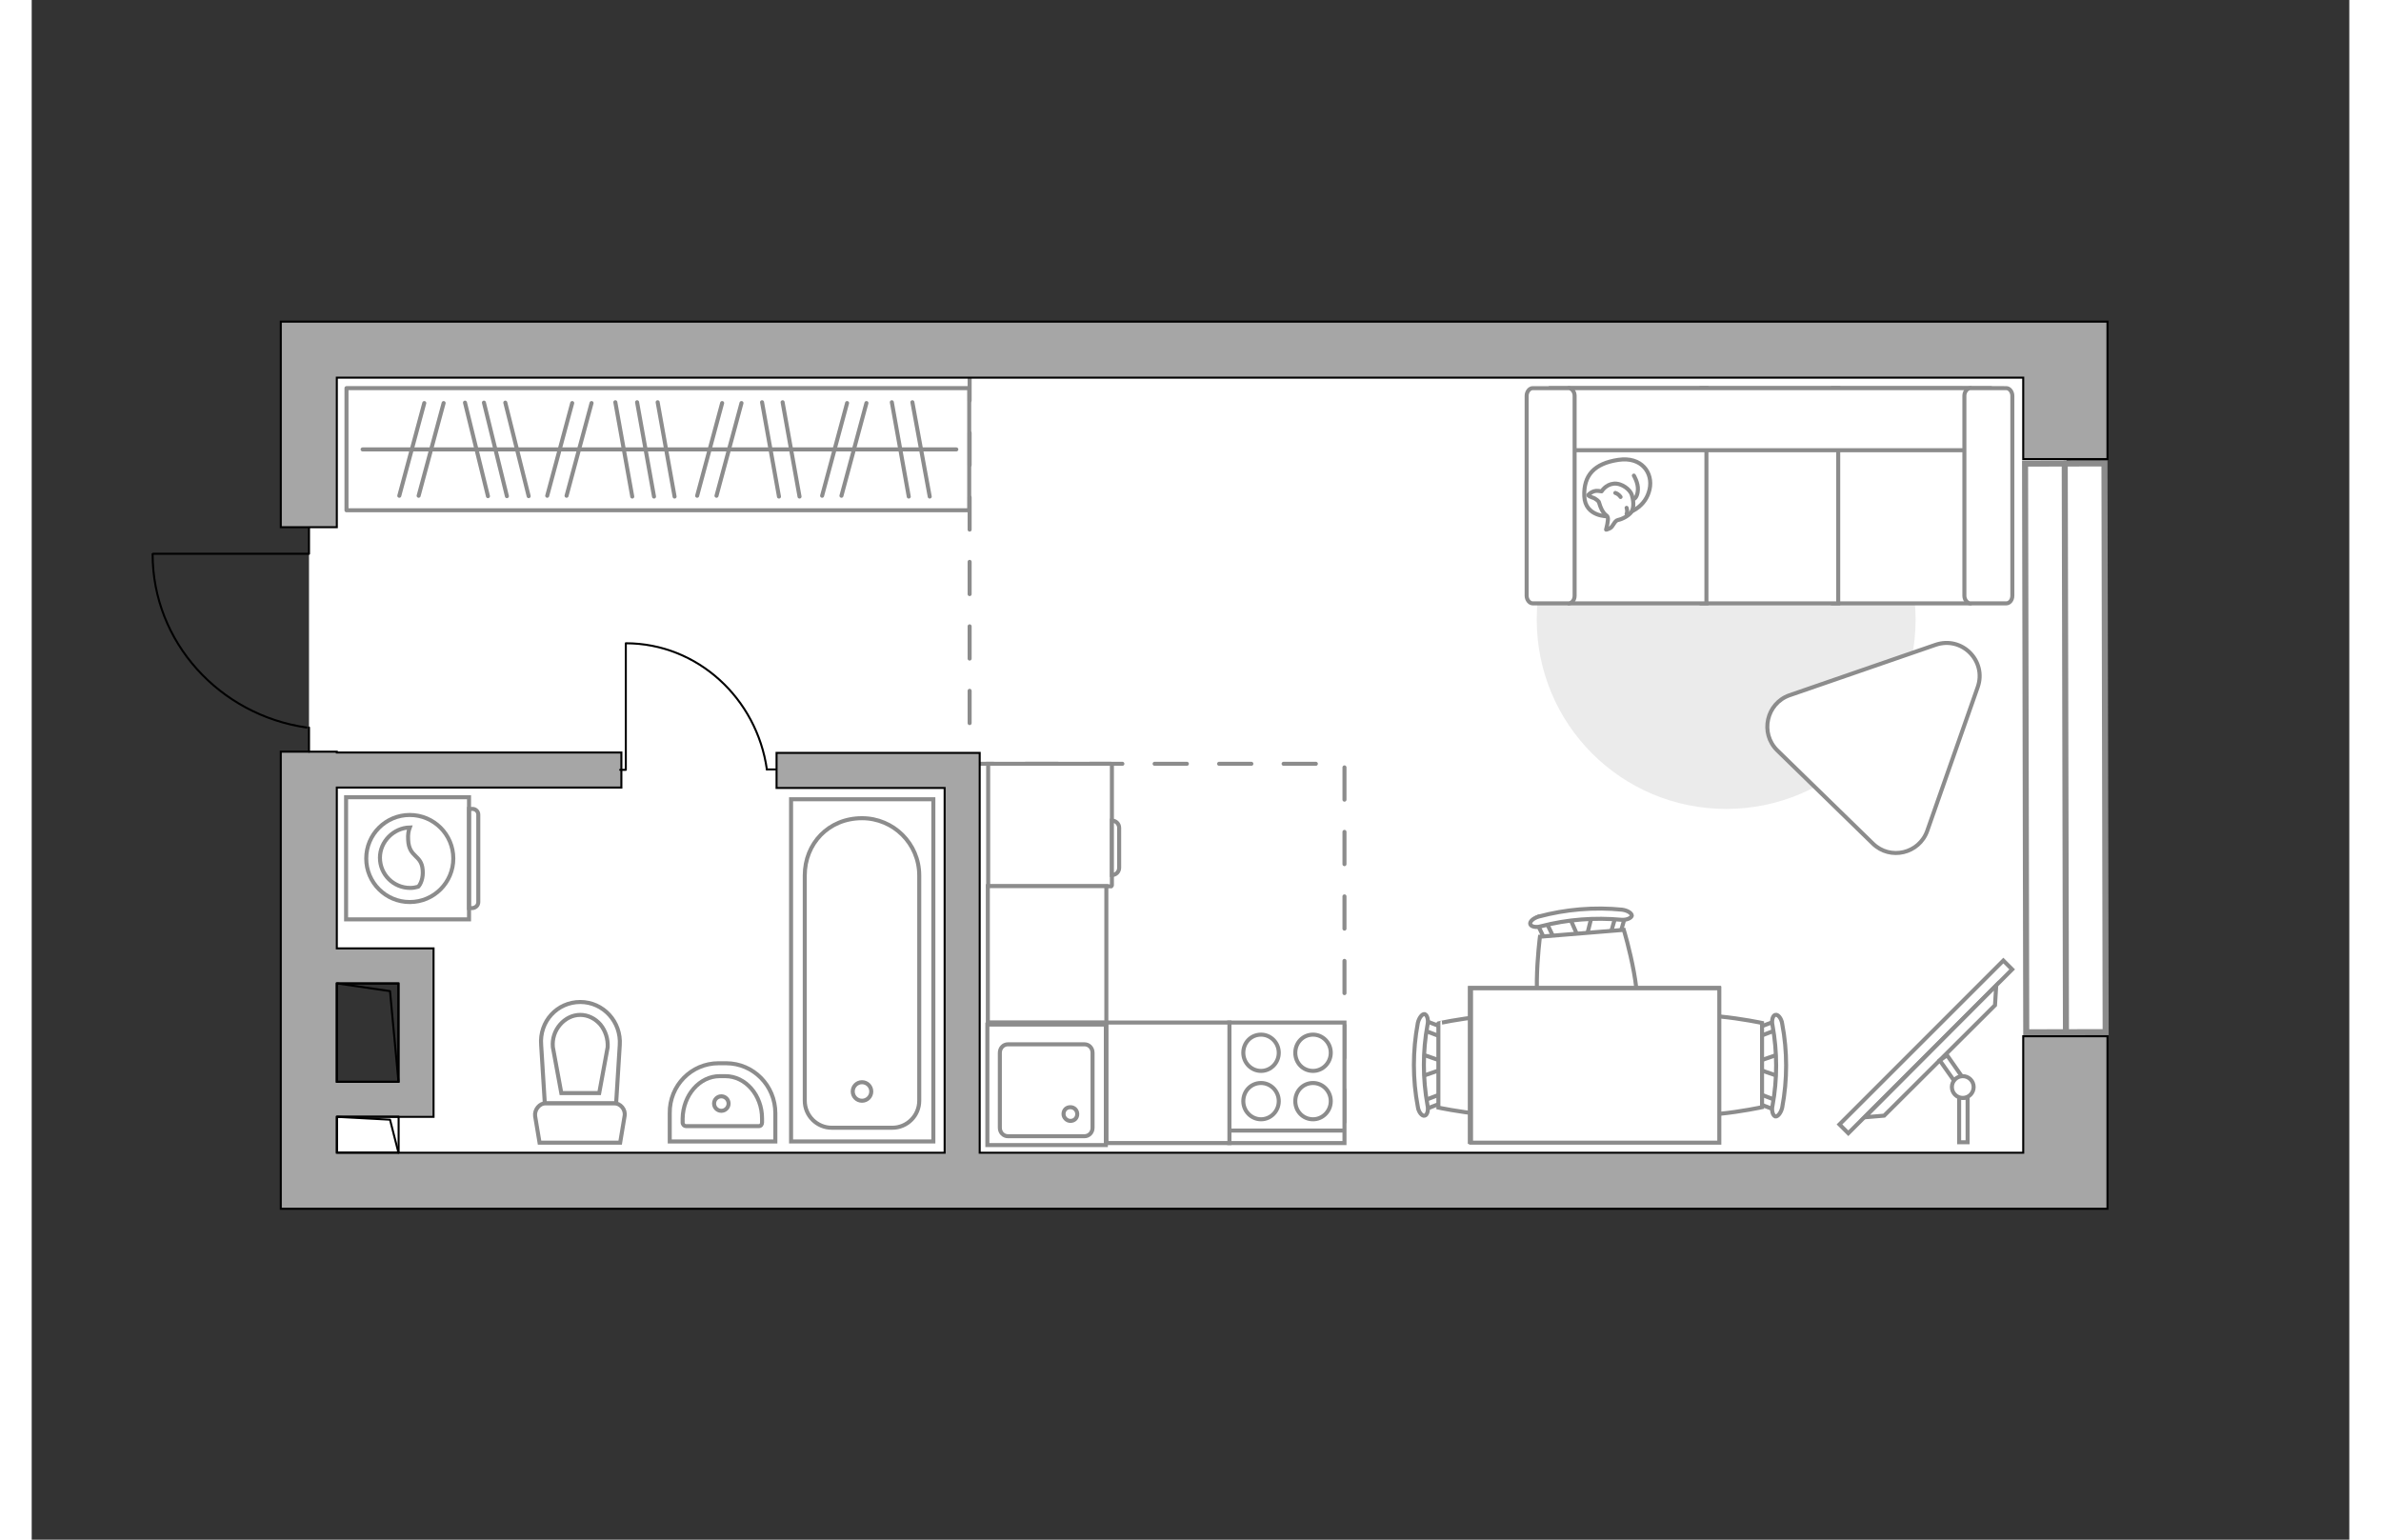 <?xml version="1.0" encoding="utf-8"?>
<!-- Generator: Adobe Illustrator 27.2.0, SVG Export Plug-In . SVG Version: 6.00 Build 0)  -->
<svg version="1.1" xmlns="http://www.w3.org/2000/svg" xmlns:xlink="http://www.w3.org/1999/xlink" x="0px" y="0px"
	 viewBox="0 0 575 382" style="enable-background:new 0 0 575 382;" xml:space="preserve" width="883" height="571">
<rect x="0" y="0" width="575" height="382" fill="#333333" stroke="none"/>
<style type="text/css">
	.st0{fill:#FFFFFF;}
	.st1{fill:#FFFFFF;stroke:#8C8C8C;stroke-width:1.5;stroke-linecap:round;stroke-miterlimit:10;}
	.st2{fill:none;stroke:#8C8C8C;stroke-linecap:round;stroke-linejoin:round;stroke-miterlimit:10;stroke-dasharray:8;}
	.st3{fill:#A6A6A6;stroke:#000000;stroke-width:0.5;stroke-miterlimit:10;}
	.st4{fill:none;stroke:#000000;stroke-width:0.5;stroke-linecap:round;stroke-linejoin:round;stroke-miterlimit:10;}
	.st5{fill:#FFFFFF;stroke:#8C8C8C;stroke-miterlimit:10;}
	.st6{fill:#EBEBEB;}
	.st7{fill:#FFFFFF;stroke:#8C8C8C;stroke-linecap:round;stroke-linejoin:round;stroke-miterlimit:10;}
	.st8{fill:none;stroke:#8C8C8C;stroke-linecap:round;stroke-linejoin:round;stroke-miterlimit:10;}
	.st9{fill-rule:evenodd;clip-rule:evenodd;fill:#FFFFFF;fill-opacity:0.1;stroke:#8C8C8C;stroke-miterlimit:10;}
</style>
<g id="bg_1_">
	<polygon class="st0" points="504.8,86.8 68.8,86.8 68.8,239.7 94.7,239.7 94.7,271.5 68.8,271.5 68.8,293 504.8,293 	"/>
</g>
<g id="windows_1_">
	<g>
		
			<rect x="494.7" y="115" transform="matrix(1 -2.093552e-03 2.093552e-03 1 -0.387 1.057)" class="st1" width="19.7" height="141.1"/>
		<line class="st1" x1="504.4" y1="115" x2="504.7" y2="256.1"/>
	</g>
</g>
<g id="plan">
	<polyline class="st2" points="232.7,91.4 232.7,189.5 325.7,189.5 325.7,292.1 	"/>
	<g>
		<polygon class="st3" points="499.4,79.8 494.1,79.8 75.7,79.8 68.8,79.8 61.8,79.8 61.8,130.8 75.7,130.8 75.7,93.7 494.1,93.7 
			494.1,113.9 515,113.9 515,79.8 		"/>
		<path class="st3" d="M494.1,286H235.2v-99.2h-5.7h-3h-41.7v8.7h41.7V286H75.7v-8.9H91h8.7v-8.7V244v-5.1v-3.6h-24v-39.9h70.6v-8.7
			H75.7v-0.2H61.8v113.4h7h7h418.4h5.3H515v-42.8h-20.9V286z M91,244v24.4H75.7V244H91z"/>
	</g>
	<g>
		<polyline class="st4" points="30.1,137.4 68.8,137.4 68.8,130.9 		"/>
		<line class="st4" x1="68.8" y1="186.5" x2="68.8" y2="180.5"/>
		<path class="st4" d="M68.2,180.5c-21.6-3.1-38.2-21.2-38.2-43"/>
	</g>
	<g>
		
			<rect x="78.9" y="273.9" transform="matrix(-2.562235e-11 1 -1 -2.562235e-11 364.935 198.155)" class="st4" width="8.9" height="15.3"/>
		<polyline class="st4" points="75.8,277.1 88.9,277.8 91,286 		"/>
	</g>
	<g>
		
			<rect x="71.2" y="248.6" transform="matrix(-2.557173e-11 1 -1 -2.557173e-11 339.588 172.808)" class="st4" width="24.4" height="15.3"/>
		<polyline class="st4" points="75.8,244 88.9,245.9 91,268.4 		"/>
	</g>
	<g>
		<path id="wc_00000008870656927742318870000002424011173062909330_" class="st5" d="M129.2,259.7"/>
		<g id="Group_26_00000147218152176526128240000018225815537592551820_">
			<path id="Vector_130_00000086657775024108001810000006420119894159027379_" class="st5" d="M127.6,273.7l16.8,0
				c1.7,0,3,1.6,2.7,3.2l-1.1,6.6l-20,0l-1.1-6.6C124.7,275.3,126,273.7,127.6,273.7z"/>
			<path id="Vector_131_00000116199464122177747090000016070533203283048100_" class="st5" d="M136.1,248.6c5.7,0,10.2,4.9,9.8,10.7
				l-0.9,14.4l-17.7,0l-0.9-14.4C125.9,253.4,130.4,248.6,136.1,248.6z"/>
			<path id="Vector_132_00000147915506924424723520000007052212720512292262_" class="st5" d="M140.8,271.2l2.1-11.4
				c0.1-2-0.5-4-1.8-5.6c-1.3-1.5-3.1-2.4-5-2.4s-3.7,0.9-5,2.4c-1.3,1.5-2,3.5-1.8,5.6l2.1,11.4H140.8z"/>
		</g>
	</g>
	<g>
		<path id="Vector_134_00000114055706052570199820000001706679305107242897_" class="st5" d="M170.4,263.8h1.9
			c6.7,0,12.2,5.5,12.2,12.4v7h-26.2v-7C158.2,269.3,163.7,263.8,170.4,263.8z"/>
		<path id="Vector_133_00000078027611066346327160000004065128734044017063_" class="st5" d="M170.7,267h1.4c5,0,9.1,4.7,9.1,10.5v1
			c0,0.5-0.3,0.9-0.8,0.9h-18.1c-0.4,0-0.8-0.4-0.8-0.9v-1C161.6,271.7,165.7,267,170.7,267z"/>
		<circle class="st5" cx="171.1" cy="273.8" r="1.8"/>
	</g>
	<g>
		<g>
			<path id="Vector_135_00000031928708242991662560000008076330145865428096_" class="st5" d="M188.4,198.3v84.9h35.3v-84.9H188.4z"
				/>
			<path id="Vector_136_00000073703632977587408360000018324486068208379540_" class="st5" d="M206,203L206,203
				c-8.3,0-14.2,6.3-14.2,14.2v55.9c0,3.7,3,6.7,6.7,6.7h15c3.7,0,6.7-3,6.7-6.7v-55.9C220.2,209.3,213.8,203,206,203z"/>
		</g>
		<circle class="st5" cx="206" cy="270.8" r="2.3"/>
	</g>
	<g>
		<g id="Group_27_00000083070764040068960760000008612560742170065309_">
			<path id="Vector_140_00000065041859854858220470000014735708184964513950_" class="st5" d="M266.5,254.2l-29.4,0l0,29.9l29.4,0
				L266.5,254.2z"/>
		</g>
		<path id="Vector_141_00000156550638639762388500000014643250733486852511_" class="st5" d="M242.2,281.9l19,0c1.1,0,2-0.9,2-2.1
			l0-18.6c0-1.2-0.9-2.1-2-2.1l-19,0c-1.1,0-2,0.9-2,2.1l0,18.6C240.2,281,241.1,281.9,242.2,281.9z"/>
		<path id="Vector_139_00000065771773091726951650000014785892940572440980_" class="st5" d="M257.7,274.7c1,0,1.7,0.8,1.7,1.7
			c0,1-0.7,1.7-1.7,1.7c-0.9,0-1.7-0.8-1.7-1.7C256,275.4,256.7,274.7,257.7,274.7z"/>
	</g>
</g>
<g id="furniture_1_">
	<g>
		<path id="Vector_142_00000024715847674435246760000000554714786169874324_" class="st5" d="M325.7,253.7l-28.6,0l0,29.9l28.6,0
			L325.7,253.7z"/>
		<g id="Group_28_00000182498460112714979130000000514410708573561266_">
			<g id="Group_29_00000076602998265178295690000007467825983667799997_">
				<path id="Vector_143_00000121281673535858862810000009403571497599806871_" class="st5" d="M305,265.7c2.4,0,4.4-2,4.4-4.5
					c0-2.5-2-4.5-4.4-4.5c-2.5,0-4.4,2-4.4,4.5C300.6,263.7,302.6,265.7,305,265.7z"/>
				<path id="Vector_144_00000101073918192818209620000013377275288912155788_" class="st5" d="M305,277.7c2.4,0,4.4-2,4.4-4.5
					c0-2.5-2-4.5-4.4-4.5c-2.5,0-4.4,2-4.4,4.5C300.6,275.7,302.6,277.7,305,277.7z"/>
			</g>
			<g id="Group_30_00000106106613752122674430000007296744775271088794_">
				<path id="Vector_145_00000047765954662418192790000018154281096778140819_" class="st5" d="M317.9,265.7c2.4,0,4.4-2,4.4-4.5
					c0-2.5-2-4.5-4.4-4.5c-2.5,0-4.4,2-4.4,4.5C313.5,263.7,315.4,265.7,317.9,265.7z"/>
				<path id="Vector_146_00000180347720119451648280000017811062311843606679_" class="st5" d="M317.9,277.7c2.4,0,4.4-2,4.4-4.5
					c0-2.5-2-4.5-4.4-4.5c-2.5,0-4.4,2-4.4,4.5C313.5,275.7,315.4,277.7,317.9,277.7z"/>
			</g>
		</g>
		<path id="Vector_147_00000159468020356025023750000000326403096362646702_" class="st5" d="M297.1,280.5l28.2,0"/>
	</g>
	<g>
		<path id="Vector_8_00000146466550227158729150000015656845857639764119_" class="st5" d="M268,219.6v-29.9c0-0.1-0.1-0.2-0.2-0.2
			h-30.5v30.4h30.5C267.9,219.8,268,219.8,268,219.6z"/>
		<path id="Vector_9_00000085930784106131858680000013829513341859063227_" class="st5" d="M268,203.6v13.5c1,0,1.8-0.8,1.8-1.8
			v-9.9C269.8,204.4,269,203.6,268,203.6z"/>
	</g>
	
		<rect x="266.9" y="253.4" transform="matrix(-2.555308e-11 1 -1 -2.555308e-11 550.556 -13.203)" class="st5" width="29.9" height="30.5"/>
	
		<rect x="235" y="222.1" transform="matrix(-2.560992e-11 1 -1 -2.560992e-11 488.719 -15.143)" class="st5" width="33.8" height="29.4"/>
	<g id="Group_34_00000147200841324201589410000018184019266906964622_">
		<path id="Vector_158_00000148625698003752845970000006411988332525138357_" class="st4" d="M147.4,159.8l0,31.2H146"/>
		<path id="Vector_159_00000007413047772657524200000010023620358851753871_" class="st4" d="M184.5,190.9l-2.1,0"/>
		<path id="Vector_160_00000152959759937181685840000014603043956234491801_" class="st4" d="M182.4,190.9
			c-2.5-17.6-17.2-31.3-35-31.3"/>
	</g>
	<g>
		
			<rect x="441.3" y="258.2" transform="matrix(0.707 -0.707 0.707 0.707 -46.033 408.424)" class="st5" width="57.5" height="3.1"/>
		<polygon class="st5" points="487.1,249.4 459.6,276.8 454.8,277.2 487.4,244.5 		"/>
		<g>
			<path class="st5" d="M479.1,272.4c0.4,0,0.8-0.1,1.2-0.3v11.3h-2.1v-11.2C478.5,272.3,478.8,272.4,479.1,272.4z"/>
			<path class="st5" d="M478.9,267.1c-0.8,0.1-1.5,0.5-1.9,1.1l-3.6-5.1l1.8-1.3L478.9,267.1z"/>
		</g>
		<circle class="st5" cx="479.1" cy="269.7" r="2.7"/>
	</g>
	<g>
		<g id="Group_2_00000108290484286918916890000005863559555378174373_">
			<g id="Group_3_00000108268875117943191890000007030268591510267786_">
				<path id="Vector_10_00000171721421943849570470000004381989479380004248_" class="st5" d="M433.6,267.1l-5.8-2v-1.6l5.8-2V267.1
					z"/>
			</g>
			<g id="Group_4_00000100375955353568120060000012832931580868003514_">
				<path id="Vector_11_00000024686700324403567430000016587569896219624628_" class="st5" d="M427.9,256c0-0.5,0.3-1,0.6-1.1
					l4.7-1.8c0.5-0.2,0.9,0.2,1,0.8c0.1,0.6-0.2,1.3-0.5,1.3l-4.7,1.8c-0.5,0.2-0.9-0.2-1-0.8C427.9,256.2,427.9,256.2,427.9,256z"
					/>
			</g>
			<g id="Group_5_00000072974797946775357350000011237980575874597307_">
				<path id="Vector_12_00000157280499978722448270000017328341929546146951_" class="st5" d="M427.9,272.6c0-0.1,0-0.2,0-0.3
					c0.1-0.6,0.5-1,1-0.8l4.7,1.8c0.5,0.2,0.7,0.8,0.5,1.5c-0.1,0.6-0.5,1-1,0.8l-4.7-1.8C428.2,273.6,427.9,273.1,427.9,272.6z"/>
			</g>
			<path id="Vector_13_00000022548314778638786540000012883362113755023268_" class="st5" d="M404.9,274.7c-3.7-3.7-3.7-17.2,0-20.9
				c4.3-4.3,24.4,0,24.4,0v20.9C429.3,274.7,409.2,279.1,404.9,274.7z"/>
			<path id="Vector_14_00000091003347171675930770000002010393331778787218_" class="st5" d="M431.9,274.3c1.2-6.5,1.2-13.3,0-19.9
				c-0.3-1.3,0.1-2.5,0.7-2.6c0.6-0.2,1.5,0.8,1.7,2.2c1.3,6.8,1.3,13.9,0,20.8c-0.3,1.3-1.1,2.3-1.7,2.2
				C432,276.8,431.6,275.6,431.9,274.3z"/>
		</g>
		<g id="Group_2_00000057137170816795500510000012967275617837562302_">
			<g id="Group_3_00000123398795147347580060000011050019234757662640_">
				<path id="Vector_10_00000000205371781881113140000006085310854433595527_" class="st5" d="M344.7,261.5l5.8,2v1.6l-5.8,2V261.5z
					"/>
			</g>
			<g id="Group_4_00000111889577967502252650000009225884260197954727_">
				<path id="Vector_11_00000085956544716673560250000004111142593466071424_" class="st5" d="M350.3,272.6c0,0.5-0.3,1-0.6,1.1
					l-4.7,1.8c-0.5,0.2-0.9-0.2-1-0.8c-0.1-0.6,0.2-1.3,0.5-1.3l4.7-1.8c0.5-0.2,0.9,0.2,1,0.8C350.3,272.4,350.3,272.5,350.3,272.6
					z"/>
			</g>
			<g id="Group_5_00000076585766026709737590000014719118076041219247_">
				<path id="Vector_12_00000162345097946044951220000000343658333303369639_" class="st5" d="M350.3,256c0,0.1,0,0.2,0,0.3
					c-0.1,0.6-0.5,1-1,0.8l-4.7-1.8c-0.5-0.2-0.7-0.8-0.5-1.5c0.1-0.6,0.5-1,1-0.8l4.7,1.8C350,255,350.3,255.5,350.3,256z"/>
			</g>
			<path id="Vector_13_00000021835066893681098280000010559484813282360985_" class="st5" d="M373.4,253.9c3.7,3.7,3.7,17.2,0,20.9
				c-4.3,4.3-24.4,0-24.4,0v-20.9C348.9,253.9,369,249.5,373.4,253.9z"/>
			<path id="Vector_14_00000034785414402679694500000000382652906082484143_" class="st5" d="M346.3,254.3c-1.2,6.5-1.2,13.3,0,19.9
				c0.3,1.3-0.1,2.5-0.7,2.6c-0.6,0.2-1.5-0.8-1.7-2.2c-1.3-6.8-1.3-13.9,0-20.8c0.3-1.3,1.1-2.3,1.7-2.2
				C346.2,251.8,346.6,253,346.3,254.3z"/>
		</g>
		<g id="Group_2_00000157301484156200576020000018010180749822669744_">
			<g id="Group_3_00000000924380576911370020000000757606634282132897_">
				<path id="Vector_10_00000056419416044248816220000005489440689011231378_" class="st5" d="M387.1,227.1l-1.5,6l-1.6,0.1
					l-2.5-5.7L387.1,227.1z"/>
			</g>
			<g id="Group_4_00000021108262691807474540000005493143179839782788_">
				<path id="Vector_11_00000158740720064375919500000018149710953695145348_" class="st5" d="M376.5,233.7c-0.5,0-1-0.2-1.1-0.6
					l-2.2-4.6c-0.2-0.5,0.1-0.9,0.7-1.1c0.6-0.2,1.3,0.1,1.4,0.4l2.2,4.6c0.2,0.5-0.1,0.9-0.7,1.1
					C376.7,233.7,376.6,233.7,376.5,233.7z"/>
			</g>
			<g id="Group_5_00000068658159833077277010000015703944906310285998_">
				<path id="Vector_12_00000049208722502220436110000012086073738411779991_" class="st5" d="M393,232.3c-0.1,0-0.2,0-0.3,0
					c-0.7-0.1-1-0.4-0.9-0.9l1.4-4.9c0.1-0.5,0.8-0.8,1.4-0.6c0.7,0.1,1,0.4,0.9,0.9l-1.4,4.9C394,231.9,393.5,232.3,393,232.3z"/>
			</g>
			<path id="Vector_13_00000042697475240015835510000001922615527991925142_" class="st5" d="M397,255.1c-3.4,4-16.8,5.1-20.8,1.7
				c-4.7-4-2-24.4-2-24.4l20.8-1.7C395,230.7,401,250.4,397,255.1z"/>
			<path id="Vector_14_00000127739932550843330300000004702838188184767908_" class="st5" d="M394.4,228.2
				c-6.6-0.6-13.4-0.1-19.9,1.6c-1.3,0.4-2.5,0.1-2.7-0.5c-0.2-0.6,0.7-1.5,2.1-1.9c6.7-1.8,13.8-2.4,20.7-1.7
				c1.4,0.2,2.4,0.9,2.4,1.5C396.8,227.8,395.7,228.3,394.4,228.2z"/>
		</g>
		<g>
			<path id="Vector_35_00000150101285275336964520000001829068544321935504_" class="st5" d="M356.8,283.4v-38.3h61.8v30.9v7.3
				H356.8z"/>
			<path class="st5" d="M357.1,245.2v38.3h61.6v-38.3H357.1z"/>
		</g>
	</g>
	<path id="Vector_00000039099000249698710340000011338128460715664774_" class="st6" d="M467.4,153.7c0-26-21-47-47-47s-47,21-47,47
		s21,47,47,47S467.4,179.7,467.4,153.7z"/>
	<g>
		<path id="Vector_54_00000168082559257982770580000008535390385400416386_" class="st5" d="M480.8,96.3h-33.9v53.4h33.9V96.3z"/>
		<path id="Vector_55_00000155121658696964258050000005307751162835464606_" class="st5" d="M448.2,96.3h-33.9v53.4h33.9V96.3z"/>
		<path id="Vector_56_00000158020784467353874550000002721004276701951418_" class="st5" d="M415.5,96.3h-33.9v53.4h33.9V96.3z"/>
		<path id="Vector_57_00000081613940014997164070000015904489890744625816_" class="st5" d="M482.5,111.7l3.2-15.4H376.9v15.4H482.5
			z"/>
		<path id="Vector_58_00000144329617407259476400000016642283300723242684_" class="st5" d="M479.5,98.2v49.6c0,1,0.7,1.9,1.5,1.9
			h8.9c0.8,0,1.5-0.8,1.5-1.9V98.2c0-1-0.7-1.9-1.5-1.9H481C480.2,96.3,479.5,97.2,479.5,98.2z"/>
		<path id="Vector_59_00000026856358065704671180000006316106474045035405_" class="st5" d="M370.9,98.2v49.6c0,1,0.7,1.9,1.5,1.9
			h8.9c0.8,0,1.5-0.8,1.5-1.9V98.2c0-1-0.7-1.9-1.5-1.9h-8.9C371.6,96.3,370.9,97.2,370.9,98.2z"/>
		<g>
			<path class="st7" d="M391.1,128.1c0,0-5.7,0.2-5.9-5c-0.2-5.2,2.5-8.1,8.4-9c5.9-0.9,8.7,3.3,7.8,7.3
				C400.5,125.5,396.7,128.1,391.1,128.1z"/>
			<path class="st7" d="M388.8,124.5c0,0-0.6-0.8-1.7-1.1c-1.1-0.4-0.9-0.6-0.9-0.6s1-1.2,2.5-1c0.8,0.1,0.8,0.1,0.8,0.1
				s1-1.7,3-1.9c2-0.2,4.1,1.5,4.5,2.8c0.4,1.3,0.6,3.1-0.1,4.2c-0.7,1-2.3,1.8-3.3,2c-1,0.2-1.2,1.7-2.1,2.1
				c-0.9,0.4-0.9,0.3-0.9,0.3s0.7-2.6,0.4-3.1C390.9,127.7,389.8,128,388.8,124.5z"/>
			<path class="st7" d="M394.2,123.3c0,0-0.4-0.7-1.3-1"/>
			<path class="st7" d="M395.7,126c0,0,0.3,0.8,0,1.5"/>
			<path class="st8" d="M397.5,123.8c0,0,0.9-0.3,1-2.3c0.1-1.7-1-3.5-1-3.5"/>
		</g>
	</g>
	<path class="st5" d="M433.1,186.2l23.7,23.1c4.3,4.2,11.5,2.5,13.5-3.2l12.5-35.6c2.3-6.5-3.9-12.8-10.5-10.5l-36.2,12.5
		C430.4,174.5,428.7,181.9,433.1,186.2z"/>
	<rect x="78.1" y="96.3" class="st8" width="154.5" height="30.3"/>
	<line class="st8" x1="144.8" y1="99.8" x2="149" y2="123.2"/>
	<line class="st8" x1="150.2" y1="99.8" x2="154.4" y2="123.2"/>
	<line class="st8" x1="155.3" y1="99.8" x2="159.5" y2="123.2"/>
	<line class="st8" x1="134.1" y1="100" x2="127.9" y2="123"/>
	<line class="st8" x1="138.9" y1="100" x2="132.7" y2="123"/>
	<line class="st8" x1="171.3" y1="100" x2="165.1" y2="123"/>
	<line class="st8" x1="176.1" y1="100" x2="169.9" y2="123"/>
	<line class="st8" x1="181.2" y1="99.8" x2="185.4" y2="123.2"/>
	<line class="st8" x1="186.3" y1="99.8" x2="190.5" y2="123.2"/>
	<line class="st8" x1="213.4" y1="99.8" x2="217.6" y2="123.2"/>
	<line class="st8" x1="218.5" y1="99.8" x2="222.8" y2="123.2"/>
	<line class="st8" x1="202.3" y1="100" x2="196.1" y2="123"/>
	<line class="st8" x1="207.1" y1="100" x2="200.9" y2="123"/>
	<line class="st8" x1="97.4" y1="100" x2="91.2" y2="123"/>
	<line class="st8" x1="102.2" y1="100" x2="96" y2="123"/>
	<line class="st8" x1="107.5" y1="99.9" x2="113.2" y2="123.1"/>
	<line class="st8" x1="117.5" y1="99.9" x2="123.3" y2="123.1"/>
	<line class="st8" x1="112.2" y1="99.9" x2="117.9" y2="123.1"/>
	<line class="st8" x1="82.1" y1="111.5" x2="229.4" y2="111.5"/>
	<g>
		<path class="st5" d="M108.5,228.1l0-30.3l-30.5,0l0,30.3L108.5,228.1z"/>
		<path class="st9" d="M110.8,223.8l0-21.7c0-0.8-0.7-1.4-1.4-1.4h-0.9l0,24.6h0.9C110.2,225.2,110.8,224.6,110.8,223.8z"/>
	</g>
	<circle class="st5" cx="93.8" cy="213" r="10.8"/>
	<path class="st5" d="M97,215.8c-0.3-3.8-3.4-3-3.6-7.4c-0.1-1.4,0.1-2.3,0.4-3.1c-4,0.1-7.4,3.5-7.4,7.5c0,4.2,3.4,7.5,7.5,7.5
		c0.7,0,1.3-0.1,2-0.3C96.5,219.4,97.2,217.8,97,215.8z"/>
</g>
<g id="points">
	<path id="wc_x5F_bedroom" class="st3" d="M149,230.6"/>
	<path id="hallway" class="st3" d="M164.9,149.7"/>
	<path id="kitchen" class="st3" d="M290.1,233.2"/>
	<path id="bedroom" class="st3" d="M377.6,188.2"/>
</g>
</svg>
